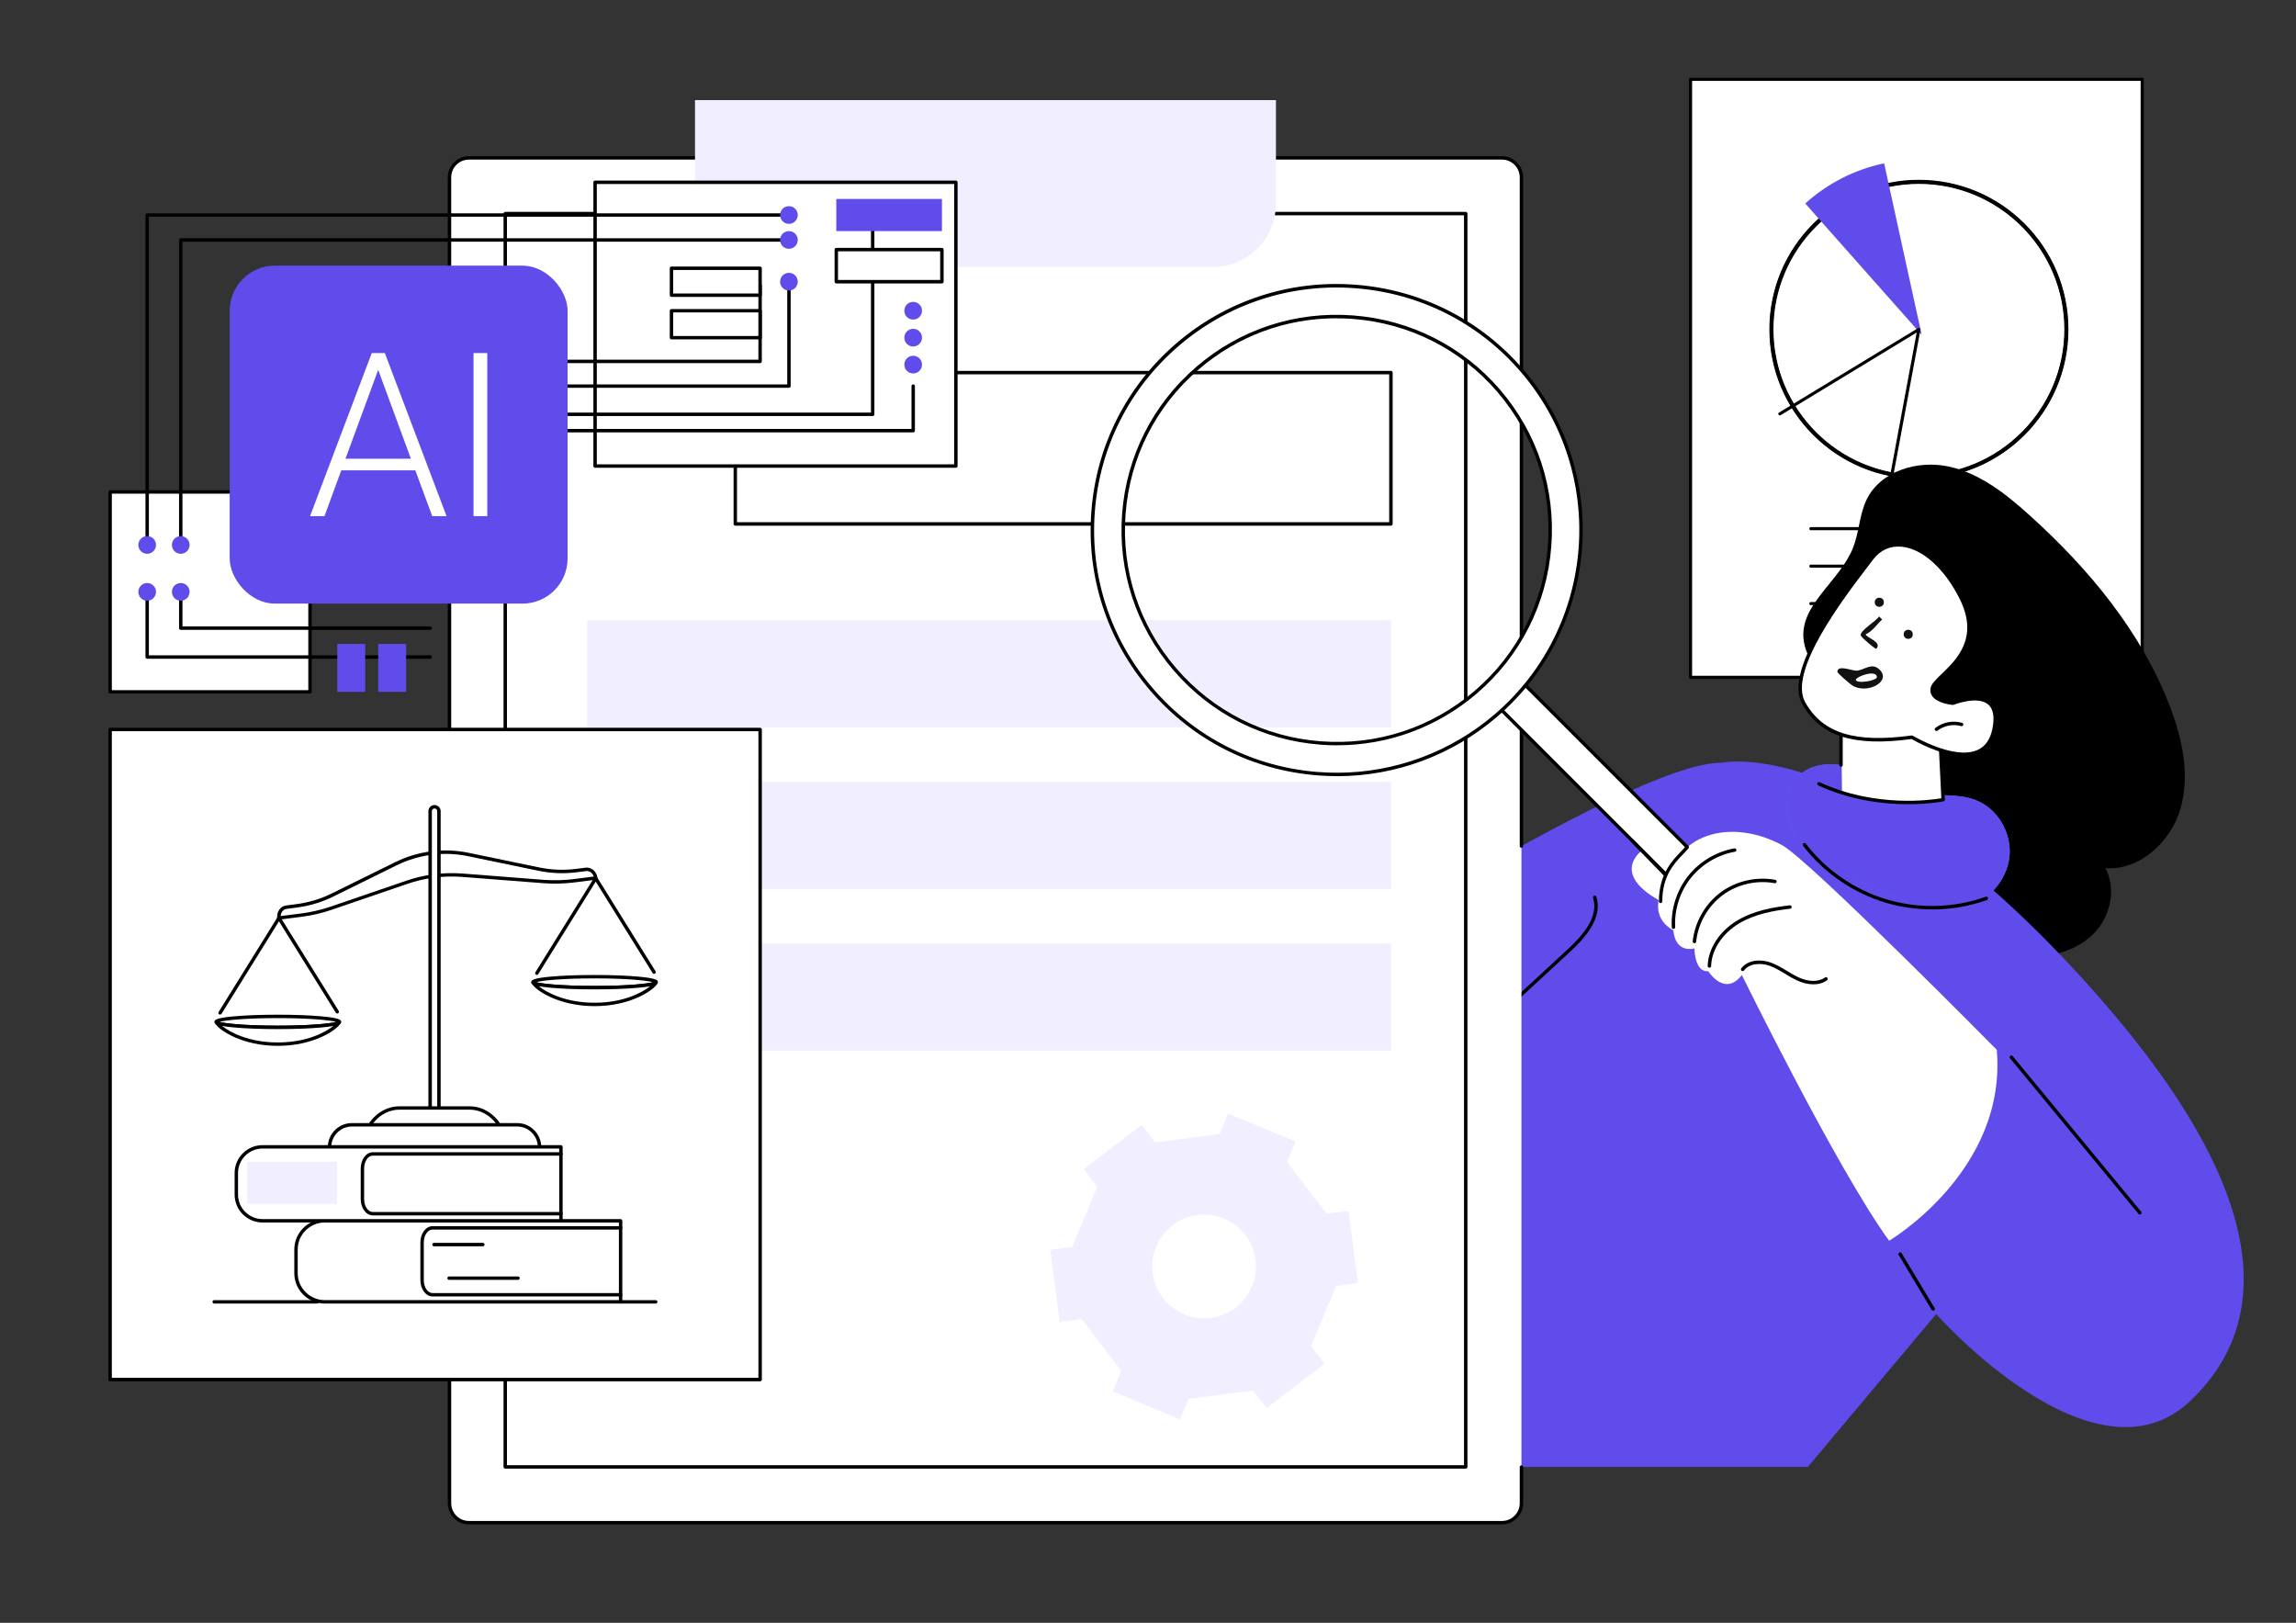 <?xml version="1.0" encoding="UTF-8"?>
<svg id="Built_for_Law_Firms_That_Refuse_to_Miss_Leads._x5F_566x400px" xmlns="http://www.w3.org/2000/svg" version="1.1" viewBox="0 0 566 400">
  <rect x="0" y="0" width="566" height="400" fill="#333333" stroke="none"/>
  <!-- Generator: Adobe Illustrator 29.7.1, SVG Export Plug-In . SVG Version: 2.1.1 Build 8)  -->
  <defs>
    <style>
      .st0, .st1 {
        fill: #fff;
      }

      .st2 {
        fill: #121212;
      }

      .st1 {
        stroke: #000;
        stroke-miterlimit: 10;
        stroke-width: .8px;
      }

      .st3 {
        fill: #604beb;
      }

      .st4 {
        fill: #f1efff;
      }

      .st5 {
        fill: #5479f7;
      }
    </style>
  </defs>
  <g id="AI-Assisted_Contract_Analysis">
    <g>
      <g>
        <rect class="st0" x="416.75" y="19.56" width="111.34" height="147.4"/>
        <path d="M528.09,167.34h-111.34c-.21,0-.38-.17-.38-.38V19.56c0-.21.17-.38.38-.38h111.34c.21,0,.38.17.38.38v147.4c0,.21-.17.38-.38.38ZM417.13,166.57h110.57V19.94h-110.57v146.63Z"/>
      </g>
      <g>
        <circle class="st1" cx="473.03" cy="81.19" r="36.36" transform="translate(81.14 358.26) rotate(-45)"/>
        <path class="st1" d="M473.04,117.64c-20.1,0-36.46-16.35-36.46-36.46s16.35-36.46,36.46-36.46,36.46,16.35,36.46,36.46-16.35,36.46-36.46,36.46ZM473.04,44.92c-19.99,0-36.26,16.27-36.26,36.26s16.27,36.26,36.26,36.26,36.26-16.27,36.26-36.26-16.27-36.26-36.26-36.26Z"/>
      </g>
      <g>
        <path class="st3" d="M473.03,81.18l-27.48-31c5.2-4.61,11.58-7.94,18.62-9.47l8.85,40.47Z"/>
        <path class="st3" d="M473.72,82.53l-28.7-32.38.29-.25c5.34-4.74,11.84-8.04,18.79-9.56l.37-.08.08.37,9.17,41.9ZM446.1,50.22l26.25,29.61-8.46-38.66c-6.56,1.49-12.7,4.62-17.79,9.05Z"/>
      </g>
      <path d="M499.67,130.69h-53.27c-.21,0-.38-.17-.38-.38s.17-.38.38-.38h53.27c.21,0,.38.17.38.38s-.17.38-.38.38Z"/>
      <path d="M499.67,139.93h-53.27c-.21,0-.38-.17-.38-.38s.17-.38.38-.38h53.27c.21,0,.38.17.38.38s-.17.38-.38.38Z"/>
      <path d="M499.67,149.16h-53.27c-.21,0-.38-.17-.38-.38s.17-.38.38-.38h53.27c.21,0,.38.17.38.38s-.17.38-.38.38Z"/>
      <path d="M465.59,121.63s-.05,0-.07,0c-.21-.04-.34-.24-.31-.45l7.29-39.22-33.55,20.38c-.18.11-.41.05-.52-.13-.11-.18-.05-.42.13-.52l34.28-20.82c.13-.08.29-.07.42.01.12.09.19.24.16.38l-7.45,40.06c-.03.18-.2.31-.38.31Z"/>
    </g>
    <g>
      <g>
        <path d="M456.62,135.44c1.71-3.91,1.66-8.43,3.52-12.27,3.41-7.08,12.59-9.84,20.27-8.17,7.68,1.67,14.12,6.77,19.95,12.04,14.65,13.22,27.65,28.87,34.65,47.32,3.02,7.96,4.88,16.78,2.51,24.96-2.37,8.17-10,15.27-18.49,14.68,2.58,4.87,1.38,11.22-2.23,15.38-3.61,4.16-9.24,6.23-14.75,6.29-5.51.05-10.9-1.74-15.78-4.29-12.99-6.78-22.91-19.19-26.65-33.35-1.63-6.17-2.12-12.61-4-18.72-1.85-6.05-5.64-10.61-8.88-15.92-7.3-11.95,5.57-18.05,9.89-27.94Z"/>
        <g>
          <path class="st3" d="M309.54,248.22s92.1-60.53,114.78-60.2c0,0,32.26-7.34,85.5,49.36,53.23,56.7,49.69,89.47,30.06,107.99-23.79,22.46-62.58-21.47-62.58-21.47l-31.65,37.69h-89.77l-46.34-113.37Z"/>
          <path d="M347.62,270.89c-.11,0-.23-.05-.31-.14-.16-.17-.15-.44.02-.6l39.15-36.17c3.41-3.15,7.76-7.88,6.24-12.67-.07-.22.05-.46.27-.53.22-.07.46.05.53.27,1.67,5.24-2.89,10.24-6.47,13.54l-39.15,36.17c-.08.07-.18.11-.29.11Z"/>
          <path d="M527.51,299.36c-.12,0-.24-.05-.33-.15l-31.68-38.36c-.15-.18-.12-.45.06-.59.18-.15.45-.12.59.06l31.68,38.36c.15.18.12.45-.06.59-.08.07-.17.1-.27.1Z"/>
          <path d="M476.55,323.07c-.14,0-.28-.07-.36-.21l-8.12-13.52c-.12-.2-.06-.46.14-.58.2-.12.46-.06.58.14l8.12,13.52c.12.2.06.46-.14.58-.07.04-.14.06-.22.06Z"/>
        </g>
        <g>
          <path class="st5" d="M474.53,195.77c-5.47-.63-10.28-3.77-15.4-5.77-5.13-2-11.58-2.64-15.6,1.11-3.15,2.93-3.82,7.9-2.37,11.95s4.67,7.25,8.29,9.58c3.62,2.33,7.65,3.9,11.58,5.66,3.74,1.68,7.42,3.56,11.34,4.76,3.92,1.21,8.17,1.72,12.13.63,5.62-1.56,10.19-6.63,10.85-12.43.66-5.8-2.82-11.91-8.26-14.03-5.95-2.32-13.13-.04-18.75-3.07l6.21,1.6Z"/>
          <path class="st3" d="M474.53,195.77c-5.47-.63-10.28-3.77-15.4-5.77-5.13-2-11.58-2.64-15.6,1.11-3.15,2.93-3.82,7.9-2.37,11.95s4.67,7.25,8.29,9.58c3.62,2.33,7.65,3.9,11.58,5.66,3.74,1.68,7.42,3.56,11.34,4.76,3.92,1.21,8.17,1.72,12.13.63,5.62-1.56,10.19-6.63,10.85-12.43.66-5.8-2.82-11.91-8.26-14.03-5.95-2.32-13.13-.04-18.75-3.07l6.21,1.6Z"/>
          <path class="st0" d="M478.26,181.77l.75,15.35s-14.37,1.95-24.93-2.03l-.24-19.99s18.46.14,24.42,6.67Z"/>
          <path d="M470.38,198.23c-5.9,0-14.06-.89-22.16-4.65-.21-.1-.3-.35-.21-.56.1-.21.35-.3.56-.21,13.73,6.37,27.63,4.36,30,3.95l-.73-14.82c-5.37-5.68-20.81-6.34-23.58-6.42v13.06c0,.23-.19.42-.42.42s-.42-.19-.42-.42v-13.49c0-.11.04-.22.13-.3.08-.08.18-.13.3-.12.76,0,18.71.22,24.73,6.81.07.07.1.17.11.26l.75,15.35c0,.21-.13.39-.34.43-.07.02-3.51.71-8.72.71Z"/>
          <g>
            <g>
              <path class="st0" d="M481.4,173.35s-5.86-.52-5.03-3.79c.83-3.27,13.69-8.69,7.19-21.92-6.5-13.24-17.03-16.72-22.15-9.92-5.13,6.8-21.57,27.13-16.75,35.64,4.82,8.51,13.78,10.13,26.68,8.37,0,0,17.67,10.65,20.22-1.97,2.31-11.44-10.15-6.41-10.15-6.41Z"/>
              <path d="M484.11,186.35c-5.48,0-11.83-3.59-12.86-4.19-14.38,1.93-22.45-.64-26.96-8.6-4.61-8.13,8.96-25.87,15.48-34.4.49-.63.92-1.21,1.3-1.7,1.93-2.56,4.71-3.81,7.82-3.51,5.53.53,11.16,5.58,15.05,13.51,4.93,10.03-1.1,15.83-4.7,19.29-1.22,1.17-2.27,2.18-2.46,2.93-.14.55-.06,1.03.24,1.45.85,1.2,3.32,1.7,4.32,1.8.84-.32,6.4-2.33,9.28.06,1.56,1.29,2.01,3.6,1.35,6.86-.58,2.89-1.99,4.85-4.19,5.81-1.12.49-2.38.7-3.68.7ZM471.34,181.3c.08,0,.15.02.22.06.1.06,10.15,6.04,15.89,3.52,1.93-.85,3.17-2.6,3.7-5.21.59-2.93.24-4.97-1.06-6.05-2.66-2.21-8.46.09-8.52.11-.06.02-.13.03-.2.03-.15-.01-3.75-.35-5.04-2.17-.45-.63-.57-1.35-.37-2.15.25-.98,1.33-2.02,2.69-3.33,3.66-3.51,9.18-8.83,4.53-18.31-3.71-7.55-9.22-12.55-14.38-13.04-2.85-.27-5.29.83-7.06,3.18-.38.5-.82,1.07-1.3,1.71-5.91,7.73-19.75,25.83-15.42,33.47,4.33,7.64,12.18,10.08,26.26,8.16.02,0,.04,0,.06,0Z"/>
            </g>
            <path d="M477.36,180.17c-.13,0-.25-.06-.33-.16-.14-.18-.11-.45.08-.59,1.83-1.42,4.36-1.9,6.58-1.25.22.07.35.3.29.52-.07.22-.3.35-.52.29-1.97-.57-4.21-.15-5.83,1.11-.08.06-.17.09-.26.09Z"/>
          </g>
          <path d="M476.29,224.15c-3.82,0-7.65-.54-11.32-1.62-8.08-2.38-15.35-7.38-20.48-14.06-.14-.19-.11-.45.08-.59.19-.14.45-.11.59.08,5.02,6.55,12.14,11.44,20.05,13.77,7.91,2.33,16.54,2.09,24.31-.69.22-.08.46.04.54.26.08.22-.04.46-.26.54-4.33,1.55-8.92,2.33-13.52,2.33Z"/>
          <g>
            <circle class="st2" cx="470.41" cy="156.35" r="1.12"/>
            <circle class="st2" cx="463.28" cy="148.45" r="1.12"/>
            <path class="st2" d="M463.22,151.93c-.62,1.14-4.8,3.52-4.52,4.69.11.47,3.45,3.32,3.83,3.31,1.57-1.7-2.48-2.74-2.62-3.58,1.71-.72,2.72-2.45,4.08-3.65l-.78-.76Z"/>
            <path class="st2" d="M457.58,165.32c2-.08,3.75-2.12,5.68-.34,3.27,3.01-3.14,6.31-6.74,3.91-.61-.4-3.56-3-3.57-3.24-.09-1.92,3.65-.3,4.63-.34ZM462.69,166.87c-.13-1.82-4.66-.31-5.22.63.02,1.17,5.28.3,5.22-.63Z"/>
          </g>
        </g>
      </g>
      <g>
        <g>
          <rect class="st0" x="110.81" y="38.91" width="264.25" height="336.4" rx="4.8" ry="4.8"/>
          <path d="M370.26,375.74H115.61c-2.88,0-5.22-2.34-5.22-5.22V43.72c0-2.88,2.34-5.22,5.22-5.22h254.65c2.88,0,5.22,2.34,5.22,5.22v164.83c0,.23-.19.42-.42.42s-.42-.19-.42-.42V43.72c0-2.41-1.96-4.38-4.38-4.38H115.61c-2.41,0-4.38,1.96-4.38,4.38v326.8c0,2.41,1.96,4.38,4.38,4.38h254.65c2.41,0,4.38-1.96,4.38-4.38v-8.92c0-.23.19-.42.42-.42s.42.19.42.42v8.92c0,2.88-2.34,5.22-5.22,5.22Z"/>
          <path d="M361.33,362H124.55c-.23,0-.42-.19-.42-.42V52.65c0-.23.19-.42.42-.42h236.78c.23,0,.42.19.42.42v308.93c0,.23-.19.42-.42.42ZM124.97,361.16h235.93V53.07H124.97v308.08Z"/>
          <path class="st4" d="M298.92,65.81h-111.97c-8.63,0-15.62-6.99-15.62-15.62v-25.51h143.21v25.51c0,8.63-6.99,15.62-15.62,15.62Z"/>
        </g>
        <g>
          <path d="M342.89,129.57h-161.63c-.23,0-.42-.19-.42-.42v-37.31c0-.23.19-.42.42-.42h161.63c.23,0,.42.19.42.42v37.31c0,.23-.19.42-.42.42ZM181.68,128.72h160.78v-36.46h-160.78v36.46Z"/>
          <rect class="st4" x="144.74" y="152.85" width="198.15" height="26.43"/>
          <rect class="st4" x="144.74" y="192.7" width="198.15" height="26.43"/>
          <rect class="st4" x="144.74" y="232.55" width="198.15" height="26.43"/>
        </g>
      </g>
      <g>
        <g>
          <g>
            <path class="st0" d="M427.73,230.83c1.08,0,2.17-.41,3-1.24,1.66-1.66,1.66-4.34,0-6l-55.94-55.94c-1.66-1.66-4.34-1.66-6,0-1.66,1.66-1.66,4.34,0,6l55.94,55.94c.83.83,1.91,1.24,3,1.24Z"/>
            <path d="M427.73,231.25c-1.25,0-2.42-.48-3.3-1.37l-55.94-55.94c-.88-.88-1.37-2.05-1.37-3.3s.49-2.42,1.37-3.3c.88-.88,2.05-1.37,3.3-1.37s2.42.48,3.3,1.37l55.94,55.94c.88.88,1.37,2.05,1.37,3.3s-.49,2.42-1.37,3.3c-.88.88-2.05,1.37-3.3,1.37ZM371.79,166.83c-1.02,0-1.98.4-2.7,1.12-.72.72-1.12,1.68-1.12,2.7s.4,1.98,1.12,2.7l55.94,55.94c.72.72,1.68,1.12,2.7,1.12s1.98-.4,2.7-1.12c.72-.72,1.12-1.68,1.12-2.7s-.4-1.98-1.12-2.7l-55.94-55.94c-.72-.72-1.68-1.12-2.7-1.12Z"/>
          </g>
          <g>
            <path class="st0" d="M324.98,190.72c-16.04-1.22-30.66-8.61-41.14-20.82-10.48-12.21-15.59-27.77-14.37-43.81,1.22-16.04,8.61-30.66,20.82-41.14,25.2-21.64,63.31-18.75,84.95,6.45h0c21.64,25.2,18.75,63.31-6.45,84.95-11.02,9.47-24.78,14.55-39.16,14.55-1.54,0-3.1-.06-4.65-.18ZM369.47,96.35c-18.91-22.02-52.21-24.55-74.23-5.63-10.67,9.16-17.13,21.93-18.19,35.95-1.06,14.02,3.4,27.62,12.56,38.28,9.16,10.67,21.93,17.13,35.95,18.19,14.02,1.06,27.62-3.4,38.28-12.56,22.02-18.91,24.55-52.21,5.63-74.23h0Z"/>
            <path d="M329.63,191.31c-1.55,0-3.13-.06-4.69-.18-16.16-1.23-30.87-8.67-41.43-20.96-10.56-12.29-15.7-27.96-14.47-44.12,1.23-16.16,8.67-30.87,20.96-41.43,12.27-10.54,27.94-15.67,44.12-14.44,16.18,1.23,30.89,8.66,41.43,20.94,21.79,25.38,18.88,63.75-6.49,85.55-11,9.45-25,14.65-39.43,14.65ZM325.01,190.29c1.54.12,3.09.18,4.62.18,14.23,0,28.04-5.13,38.88-14.44,25.02-21.49,27.89-59.33,6.4-84.35-10.39-12.1-24.9-19.43-40.85-20.64-15.95-1.21-31.4,3.85-43.5,14.24-12.12,10.41-19.46,24.92-20.67,40.85-1.21,15.93,3.86,31.38,14.27,43.5,10.41,12.12,24.92,19.46,40.85,20.67h0ZM329.62,183.71c-1.36,0-2.73-.05-4.1-.16-14.13-1.07-27-7.58-36.24-18.34-9.23-10.75-13.73-24.46-12.66-38.59,1.07-14.13,7.58-27,18.34-36.24,10.74-9.22,24.44-13.71,38.59-12.63,14.15,1.07,27.02,7.58,36.24,18.31,9.22,10.73,13.71,24.44,12.63,38.59-1.07,14.15-7.58,27.02-18.31,36.24-9.71,8.34-21.82,12.81-34.49,12.81ZM329.44,78.45c-12.47,0-24.39,4.39-33.93,12.59-10.58,9.09-16.99,21.75-18.04,35.66-1.06,13.91,3.37,27.39,12.46,37.98,9.09,10.58,21.75,16.99,35.66,18.04,13.91,1.06,27.39-3.37,37.97-12.46,10.56-9.07,16.96-21.74,18.02-35.66,1.06-13.92-3.36-27.41-12.43-37.97-9.07-10.56-21.74-16.96-35.66-18.02-1.35-.1-2.71-.15-4.05-.15Z"/>
          </g>
        </g>
        <g>
          <path class="st0" d="M492.23,258.76s-46.05-46.65-52.89-50.42c-9.08-5-22.86-5.64-28.54,7.56l-6.02-6.26s-7.86,5.46,4.09,12.21c-.55,3.33.69,5.82,3.65,7.49,0,0,.13,5.49,5.18,4.45,0,0,0,5.9,3.41,5.6,0,0,4.02,6.45,8.29.94,0,0,23.4,47.73,36.3,65.5,0,0,29.13-17.22,26.53-47.07Z"/>
          <path d="M409.37,222.61c-.23,0-.42-.19-.42-.42,0-6.65,3.23-10.01,5.37-12.24.5-.52.94-.98,1.28-1.41.14-.18.41-.21.59-.07.18.15.21.41.07.59-.37.47-.84.95-1.34,1.47-2.17,2.26-5.14,5.35-5.14,11.65,0,.23-.19.42-.42.42Z"/>
          <path d="M412.54,228.98c-.22,0-.41-.17-.42-.4-.25-4.51,1.22-9.12,4.02-12.66,2.81-3.54,6.96-6.02,11.41-6.81.23-.04.45.11.49.34.04.23-.11.45-.34.49-4.25.75-8.22,3.12-10.9,6.5-2.68,3.38-4.08,7.79-3.84,12.09.01.23-.17.43-.4.44,0,0-.02,0-.02,0Z"/>
          <path d="M417.7,232.49s-.03,0-.04,0c-.23-.02-.4-.23-.38-.46.49-4.71,3.05-9.22,6.85-12.05,3.8-2.83,8.85-3.99,13.5-3.11.23.04.38.26.34.49-.04.23-.26.38-.49.34-4.43-.84-9.23.27-12.84,2.96-3.61,2.69-6.05,6.97-6.51,11.46-.02.22-.21.38-.42.38Z"/>
          <path d="M421.39,238.52s0,0-.01,0c-.23,0-.42-.2-.41-.43.12-4.27,2.89-8.55,7.24-11.17,4.08-2.46,8.86-3.29,13-3.77.24-.03.44.14.47.37.03.23-.14.44-.37.47-4.05.47-8.72,1.28-12.66,3.66-4.1,2.48-6.72,6.49-6.83,10.47,0,.23-.19.41-.42.41Z"/>
          <path d="M447,242.62c-1.3,0-2.73-.34-4.17-1.03-.96-.46-1.87-1.01-2.76-1.55-1.2-.73-2.45-1.49-3.77-1.97-2.07-.75-4.96-.72-6.38,1.13-.14.18-.41.22-.59.08-.19-.14-.22-.41-.08-.59,1.69-2.2,4.91-2.3,7.34-1.41,1.4.51,2.69,1.29,3.93,2.04.87.53,1.76,1.07,2.68,1.51,2.57,1.23,5.07,1.27,6.69.11.19-.14.45-.09.59.1.14.19.09.45-.1.59-.93.67-2.09,1-3.37,1Z"/>
          <path d="M410.42,215.93c-.11,0-.22-.04-.3-.13l-8.02-8.25c-.16-.17-.16-.43,0-.6.17-.16.43-.16.6,0l8.02,8.26c.16.17.16.43,0,.6-.08.08-.19.12-.29.12Z"/>
        </g>
      </g>
    </g>
    <g>
      <g>
        <rect class="st0" x="27.15" y="179.81" width="160.24" height="160.24"/>
        <path d="M187.39,340.47H27.15c-.23,0-.42-.19-.42-.42v-160.24c0-.23.19-.42.42-.42h160.24c.23,0,.42.19.42.42v160.24c0,.23-.19.42-.42.42ZM27.57,339.62h159.39v-159.39H27.57v159.39Z"/>
      </g>
      <g>
        <g>
          <g>
            <path class="st0" d="M146.87,216.43h0l-5.35.67c-2.53.32-5.08.38-7.63.18l-19.88-1.54c-4.66-.36-9.32.23-13.74,1.75l-18.56,6.36c-2.44.84-4.96,1.42-7.51,1.74l-5.44.69h0c-.17-1.33.66-2.53,1.85-2.68l2.44-.31c3.1-.39,6.12-1.3,8.96-2.7l15.53-7.66c5.6-2.76,11.86-3.56,17.97-2.29l17.27,3.58c3.07.64,6.19.76,9.27.38l2.36-.3c1.19-.15,2.29.81,2.45,2.14Z"/>
            <path d="M68.76,226.7c-.09,0-.18-.03-.26-.09-.09-.07-.15-.17-.16-.28-.2-1.56.8-2.97,2.21-3.15l2.44-.31c3.06-.39,6.03-1.28,8.83-2.66l15.53-7.66c5.71-2.82,12.02-3.62,18.24-2.33l17.27,3.58c3.03.63,6.1.75,9.13.37l2.36-.3c.7-.09,1.38.13,1.94.61.54.47.89,1.14.99,1.89.03.23-.13.44-.37.47l-5.35.67c-2.55.32-5.14.38-7.72.18l-19.88-1.54c-4.62-.36-9.19.22-13.57,1.72l-18.56,6.36c-2.46.84-5.02,1.44-7.59,1.76l-5.44.69s-.04,0-.05,0ZM109.81,210.47c-4.16,0-8.26.96-12.08,2.84l-15.53,7.66c-2.88,1.42-5.94,2.34-9.09,2.74l-2.44.31c-.83.1-1.44.87-1.49,1.78l4.98-.63c2.52-.32,5.01-.9,7.42-1.72l18.56-6.36c4.49-1.54,9.18-2.13,13.91-1.77l19.88,1.54c2.51.19,5.05.13,7.55-.18l4.89-.62c-.12-.37-.33-.7-.61-.94-.37-.32-.83-.47-1.28-.41l-2.36.3c-3.12.39-6.29.27-9.41-.38l-17.27-3.58c-1.87-.39-3.76-.58-5.62-.58Z"/>
          </g>
          <g>
            <path class="st0" d="M108.2,274.51h-2.17v-74.58c0-.6.49-1.08,1.08-1.08h0c.6,0,1.08.48,1.08,1.08v74.58Z"/>
            <path d="M108.2,274.94h-2.17c-.23,0-.42-.19-.42-.42v-74.58c0-.83.68-1.51,1.51-1.51s1.51.68,1.51,1.51v74.58c0,.23-.19.42-.42.42ZM106.46,274.09h1.32v-74.15c0-.36-.3-.66-.66-.66s-.66.3-.66.66v74.15Z"/>
          </g>
          <g>
            <path class="st0" d="M124.38,280.38h-34.52c1.09-4.31,4.61-7.28,8.6-7.28h17.31c4,0,7.51,2.97,8.6,7.28h0Z"/>
            <path d="M124.38,280.81h-34.52c-.13,0-.25-.06-.33-.16-.08-.1-.11-.24-.08-.36,1.14-4.48,4.84-7.6,9.01-7.6h17.31c4.17,0,7.88,3.13,9.01,7.6.03.13,0,.26-.08.36-.08.1-.2.16-.33.16ZM90.42,279.96h33.4c-1.19-3.82-4.43-6.44-8.05-6.44h-17.31c-3.62,0-6.86,2.62-8.05,6.44Z"/>
          </g>
          <g>
            <path class="st0" d="M133.01,282.77h-51.78c0-3.05,2.48-5.53,5.53-5.53h40.72c3.05,0,5.53,2.48,5.53,5.53h0Z"/>
            <path d="M133.01,283.19h-51.78c-.23,0-.42-.19-.42-.42,0-3.28,2.67-5.95,5.95-5.95h40.72c3.28,0,5.95,2.67,5.95,5.95,0,.23-.19.42-.42.42ZM81.67,282.35h50.9c-.22-2.62-2.42-4.68-5.09-4.68h-40.72c-2.67,0-4.87,2.07-5.09,4.68Z"/>
          </g>
          <g>
            <g>
              <path class="st0" d="M161.74,242.09c0,.74-6.79,1.35-15.17,1.35s-15.17-.6-15.17-1.35,6.79-1.35,15.17-1.35,15.17.6,15.17,1.35Z"/>
              <path d="M146.58,243.86c-4.06,0-7.89-.14-10.76-.4-4.83-.43-4.83-.98-4.83-1.37s0-.95,4.83-1.37c2.88-.26,6.7-.4,10.76-.4s7.88.14,10.76.4c4.83.43,4.83.98,4.83,1.37s0,.95-4.83,1.37c-2.88.26-6.7.4-10.76.4ZM132.19,242.09c1.52.43,6.65.93,14.38.93s12.87-.49,14.38-.93c-1.52-.43-6.65-.93-14.38-.93s-12.87.49-14.38.93ZM161.39,242.27h0,0Z"/>
            </g>
            <path d="M132.34,240.3c-.08,0-.15-.02-.22-.06-.2-.12-.26-.38-.14-.58l14.52-23.38c.08-.12.21-.2.36-.2h0c.15,0,.28.08.36.2l14.37,23.11c.12.2.06.46-.14.58-.2.12-.46.06-.58-.14l-14.01-22.53-14.16,22.8c-.08.13-.22.2-.36.2Z"/>
            <g>
              <path class="st0" d="M146.58,243.44c-8.38,0-15.17-.6-15.17-1.35,0,.74,5.3,5.49,15.17,5.49s15.17-4.74,15.17-5.49c0,.74-6.79,1.35-15.17,1.35Z"/>
              <path d="M146.58,248c-8.88,0-14.54-3.91-15.46-5.52-.13-.14-.13-.27-.13-.39,0-.23.19-.42.42-.42.18,0,.33.11.39.27.71.46,6.12,1.08,14.77,1.08s14.06-.62,14.77-1.08c.06-.16.21-.27.39-.27.23,0,.42.19.42.42,0,.12,0,.25-.13.39-.92,1.61-6.57,5.52-15.46,5.52ZM132.82,243.09c1.92,1.54,6.56,4.07,13.75,4.07s11.71-2.52,13.7-4.06c-.69.13-1.64.25-2.94.37-2.88.26-6.7.4-10.76.4s-7.88-.14-10.76-.4c-1.33-.12-2.29-.25-2.99-.38Z"/>
            </g>
          </g>
          <g>
            <path d="M54.25,250.09c-.08,0-.15-.02-.22-.06-.2-.12-.26-.38-.14-.58l14.52-23.38c.12-.2.38-.26.58-.14.2.12.26.38.14.58l-14.52,23.38c-.08.13-.22.2-.36.2Z"/>
            <g>
              <ellipse class="st0" cx="68.49" cy="251.88" rx="15.17" ry="1.35"/>
              <path d="M68.49,253.65c-4.06,0-7.88-.14-10.76-.4-4.83-.43-4.83-.98-4.83-1.37s0-.95,4.83-1.37c2.88-.26,6.7-.4,10.76-.4s7.88.14,10.76.4c4.83.43,4.83.98,4.83,1.37s0,.95-4.83,1.37c-2.88.26-6.7.4-10.76.4ZM54.11,251.88c1.52.43,6.65.93,14.38.93s12.87-.49,14.38-.93c-1.52-.43-6.65-.93-14.38-.93s-12.87.49-14.38.93ZM83.3,252.06h0,0Z"/>
            </g>
            <g>
              <path class="st0" d="M68.49,253.23c-8.38,0-15.17-.6-15.17-1.35,0,.74,5.3,5.49,15.17,5.49s15.17-4.74,15.17-5.49c0,.74-6.79,1.35-15.17,1.35Z"/>
              <path d="M68.49,257.79c-8.88,0-14.54-3.91-15.46-5.52-.13-.14-.13-.27-.13-.39,0-.23.19-.42.42-.42.18,0,.33.11.39.27.71.46,6.12,1.08,14.77,1.08s14.06-.62,14.77-1.08c.06-.16.21-.27.39-.27.23,0,.42.19.42.42,0,.12,0,.25-.13.39-.92,1.61-6.57,5.52-15.46,5.52ZM54.74,252.88c1.92,1.54,6.56,4.07,13.75,4.07s11.71-2.52,13.7-4.06c-.69.13-1.64.25-2.94.37-2.88.26-6.7.4-10.76.4s-7.88-.14-10.76-.4c-1.33-.12-2.29-.25-2.99-.38Z"/>
            </g>
            <path d="M83.14,249.82c-.14,0-.28-.07-.36-.2l-14.37-23.11c-.12-.2-.06-.46.14-.58.2-.12.46-.06.58.14l14.37,23.11c.12.2.06.46-.14.58-.07.04-.15.06-.22.06Z"/>
          </g>
        </g>
        <path d="M78.19,321.31h-25.39c-.23,0-.42-.19-.42-.42s.19-.42.42-.42h25.39c.23,0,.42.19.42.42s-.19.42-.42.42Z"/>
        <g>
          <g>
            <path class="st0" d="M80.05,300.91h72.94v19.98h-72.94c-3.91,0-7.08-3.17-7.08-7.08v-5.81c0-3.91,3.17-7.08,7.08-7.08Z"/>
            <path d="M152.99,321.31h-72.94c-4.14,0-7.5-3.37-7.5-7.5v-5.81c0-4.14,3.37-7.5,7.5-7.5h72.94c.23,0,.42.19.42.42v19.98c0,.23-.19.42-.42.42ZM80.05,301.33c-3.67,0-6.66,2.99-6.66,6.66v5.81c0,3.67,2.99,6.66,6.66,6.66h72.52v-19.13h-72.52Z"/>
          </g>
          <path d="M152.99,319.56h-46.38c-1.64,0-2.98-1.81-2.98-4.03v-9.26c0-2.22,1.34-4.03,2.98-4.03h46.38c.23,0,.42.19.42.42s-.19.42-.42.42h-46.38c-1.18,0-2.14,1.43-2.14,3.19v9.26c0,1.76.96,3.19,2.14,3.19h46.38c.23,0,.42.19.42.42s-.19.42-.42.42Z"/>
          <path d="M119.03,307.19h-12.05c-.23,0-.42-.19-.42-.42s.19-.42.42-.42h12.05c.23,0,.42.19.42.42s-.19.42-.42.42Z"/>
          <path d="M127.7,315.47h-17c-.23,0-.42-.19-.42-.42s.19-.42.42-.42h17c.23,0,.42.19.42.42s-.19.42-.42.42Z"/>
        </g>
        <g>
          <g>
            <path class="st0" d="M64.72,282.68h73.56v18.23h-73.56c-3.57,0-6.46-2.9-6.46-6.46v-5.31c0-3.57,2.9-6.46,6.46-6.46Z"/>
            <path d="M138.28,301.33h-73.56c-3.8,0-6.88-3.09-6.88-6.88v-5.31c0-3.8,3.09-6.88,6.88-6.88h73.56c.23,0,.42.19.42.42v18.23c0,.23-.19.42-.42.42ZM64.72,283.1c-3.33,0-6.04,2.71-6.04,6.04v5.31c0,3.33,2.71,6.04,6.04,6.04h73.14v-17.38h-73.14Z"/>
          </g>
          <path d="M138.28,299.58h-46.38c-1.64,0-2.98-1.81-2.98-4.03v-7.51c0-2.22,1.34-4.03,2.98-4.03h46.38c.23,0,.42.19.42.42s-.19.42-.42.42h-46.38c-1.18,0-2.14,1.43-2.14,3.19v7.51c0,1.76.96,3.19,2.14,3.19h46.38c.23,0,.42.19.42.42s-.19.42-.42.42Z"/>
          <rect class="st4" x="60.93" y="286.4" width="22.16" height="10.37"/>
        </g>
        <path d="M161.65,321.31h-8.65c-.23,0-.42-.19-.42-.42s.19-.42.42-.42h8.65c.23,0,.42.19.42.42s-.19.42-.42.42Z"/>
      </g>
    </g>
    <g>
      <g>
        <g>
          <rect class="st0" x="27.15" y="121.26" width="49.27" height="49.27"/>
          <path d="M76.42,170.95H27.15c-.23,0-.42-.19-.42-.42v-49.27c0-.23.19-.42.42-.42h49.27c.23,0,.42.19.42.42v49.27c0,.23-.19.42-.42.42ZM27.57,170.11h48.43v-48.43H27.57v48.43Z"/>
        </g>
        <g>
          <rect class="st0" x="146.7" y="44.93" width="88.94" height="69.95"/>
          <path d="M235.64,115.3h-88.94c-.23,0-.42-.19-.42-.42V44.93c0-.23.19-.42.42-.42h88.94c.23,0,.42.19.42.42v69.95c0,.23-.19.42-.42.42ZM147.12,114.46h88.1V45.36h-88.1v69.1Z"/>
        </g>
        <path d="M44.56,134.74c-.23,0-.42-.19-.42-.42V59.15c0-.23.19-.42.42-.42h149.92c.23,0,.42.19.42.42s-.19.42-.42.42H44.98v74.74c0,.23-.19.42-.42.42Z"/>
        <path d="M36.28,133.94c-.23,0-.42-.19-.42-.42V53c0-.23.19-.42.42-.42h158.21c.23,0,.42.19.42.42s-.19.42-.42.42H36.7v80.09c0,.23-.19.42-.42.42Z"/>
        <path d="M187.39,89.5h-50.82c-.23,0-.42-.19-.42-.42s.19-.42.42-.42h50.39v-18.23c0-.23.19-.42.42-.42s.42.19.42.42v18.65c0,.23-.19.42-.42.42Z"/>
        <path d="M194.49,95.59h-57.91c-.23,0-.42-.19-.42-.42s.19-.42.42-.42h57.49v-24.95c0-.23.19-.42.42-.42s.42.19.42.42v25.37c0,.23-.19.42-.42.42Z"/>
        <path d="M215.14,102.54h-78.57c-.23,0-.42-.19-.42-.42s.19-.42.42-.42h78.14v-48.69c0-.23.19-.42.42-.42s.42.19.42.42v49.12c0,.23-.19.42-.42.42Z"/>
        <g>
          <rect class="st3" x="206.16" y="49.04" width="26.04" height="7.92"/>
          <g>
            <rect class="st0" x="206.16" y="61.52" width="26.04" height="7.92"/>
            <path d="M232.2,69.86h-26.04c-.23,0-.42-.19-.42-.42v-7.92c0-.23.19-.42.42-.42h26.04c.23,0,.42.19.42.42v7.92c0,.23-.19.42-.42.42ZM206.58,69.01h25.19v-7.07h-25.19v7.07Z"/>
          </g>
        </g>
        <g>
          <g>
            <rect class="st0" x="165.53" y="66.12" width="21.85" height="6.64"/>
            <path d="M187.38,73.18h-21.85c-.23,0-.42-.19-.42-.42v-6.64c0-.23.19-.42.42-.42h21.85c.23,0,.42.19.42.42v6.64c0,.23-.19.42-.42.42ZM165.95,72.34h21v-5.8h-21v5.8Z"/>
          </g>
          <g>
            <rect class="st0" x="165.53" y="76.59" width="21.85" height="6.64"/>
            <path d="M187.38,83.65h-21.85c-.23,0-.42-.19-.42-.42v-6.64c0-.23.19-.42.42-.42h21.85c.23,0,.42.19.42.42v6.64c0,.23-.19.42-.42.42ZM165.95,82.81h21v-5.8h-21v5.8Z"/>
          </g>
        </g>
        <path class="st3" d="M196.66,53c0,1.2-.97,2.18-2.18,2.18s-2.18-.97-2.18-2.18.97-2.18,2.18-2.18,2.18.97,2.18,2.18Z"/>
        <path class="st3" d="M196.66,59.15c0,1.2-.97,2.18-2.18,2.18s-2.18-.97-2.18-2.18.97-2.18,2.18-2.18,2.18.97,2.18,2.18Z"/>
        <path class="st3" d="M196.66,69.43c0,1.2-.97,2.18-2.18,2.18s-2.18-.97-2.18-2.18.97-2.18,2.18-2.18,2.18.97,2.18,2.18Z"/>
        <path class="st3" d="M227.29,76.59c0,1.2-.97,2.18-2.18,2.18s-2.18-.97-2.18-2.18.97-2.18,2.18-2.18,2.18.97,2.18,2.18Z"/>
        <path class="st3" d="M227.29,83.23c0,1.2-.97,2.18-2.18,2.18s-2.18-.97-2.18-2.18.97-2.18,2.18-2.18,2.18.97,2.18,2.18Z"/>
        <path class="st3" d="M227.29,89.87c0,1.2-.97,2.18-2.18,2.18s-2.18-.97-2.18-2.18.97-2.18,2.18-2.18,2.18.97,2.18,2.18Z"/>
        <path d="M225.12,106.57h-87.41c-.23,0-.42-.19-.42-.42s.19-.42.42-.42h86.99v-10.56c0-.23.19-.42.42-.42s.42.19.42.42v10.98c0,.23-.19.42-.42.42Z"/>
        <circle class="st3" cx="44.56" cy="134.32" r="2.18"/>
        <path class="st3" d="M38.46,134.32c0,1.2-.97,2.18-2.18,2.18s-2.18-.97-2.18-2.18.97-2.18,2.18-2.18,2.18.97,2.18,2.18Z"/>
        <path d="M106.03,155.25h-61.47c-.23,0-.42-.19-.42-.42v-8.94c0-.23.19-.42.42-.42s.42.19.42.42v8.51h61.05c.23,0,.42.19.42.42s-.19.42-.42.42Z"/>
        <path d="M106.03,162.37H36.28c-.23,0-.42-.19-.42-.42v-16.05c0-.23.19-.42.42-.42s.42.19.42.42v15.63h69.33c.23,0,.42.19.42.42s-.19.42-.42.42Z"/>
        <path class="st3" d="M46.74,145.89c0,1.2-.97,2.18-2.18,2.18s-2.18-.97-2.18-2.18.97-2.18,2.18-2.18,2.18.97,2.18,2.18Z"/>
        <path class="st3" d="M38.46,145.89c0,1.2-.97,2.18-2.18,2.18s-2.18-.97-2.18-2.18.97-2.18,2.18-2.18,2.18.97,2.18,2.18Z"/>
        <rect class="st3" x="83.14" y="158.72" width="6.89" height="11.81"/>
        <rect class="st3" x="93.23" y="158.72" width="6.89" height="11.81"/>
      </g>
      <g>
        <rect class="st3" x="56.62" y="65.48" width="83.3" height="83.3" rx="11.12" ry="11.12"/>
        <g>
          <path class="st0" d="M102.37,115.93h-18.24l-4.14,11.29h-3.56l15.21-40.19h3.23l15.21,40.19h-3.53l-4.17-11.29ZM85.17,113.06h16.12l-8.06-21.89-8.06,21.89Z"/>
          <path class="st0" d="M120.12,127.22h-3.39v-40.19h3.39v40.19Z"/>
        </g>
      </g>
    </g>
  </g>
  <g>
    <path class="st4" d="M334.08,315.75l-2.17-16.61-5.16.68-10.19-13.3,2-4.81-15.47-6.43-1.99,4.81-16.62,2.17-3.16-4.13-13.3,10.18,3.17,4.14-6.43,15.46-5.16.68,2.17,16.61,5.16-.67,10.18,13.29-2,4.81,15.47,6.43,2-4.81,16.61-2.17,3.17,4.14,13.29-10.19-3.16-4.13,6.43-15.47,5.16-.68ZM298.57,325.45c-7.34.96-14.07-4.21-15.03-11.55-.96-7.34,4.21-14.07,11.56-15.03,7.34-.96,14.07,4.21,15.03,11.56.96,7.34-4.21,14.07-11.56,15.02Z"/>
    <path class="st4" d="M290.9,349.85l-16.59-6.9,2.1-5.05-9.75-12.74-5.42.7-2.33-17.81,5.42-.71,6.16-14.81-3.33-4.34,14.27-10.92,3.32,4.33,15.92-2.08,2.09-5.05,16.6,6.9-2.1,5.05,9.76,12.75,5.42-.71,2.33,17.81-5.42.71-6.16,14.82,3.32,4.34-14.26,10.93-3.33-4.34-15.91,2.08-2.1,5.05ZM275.9,342.3l14.35,5.96,1.9-4.57,17.3-2.26,3.02,3.94,12.33-9.45-3.01-3.93,6.7-16.12,4.91-.64-2.01-15.4-4.91.65-10.61-13.86,1.9-4.57-14.35-5.96-1.89,4.57-17.31,2.26-3.01-3.93-12.34,9.44,3.02,3.94-6.7,16.11-4.91.64,2.01,15.4,4.91-.64,10.61,13.85-1.9,4.57ZM296.82,326.17c-6.93,0-12.96-5.15-13.88-12.19-1-7.66,4.42-14.71,12.08-15.71,7.68-1,14.71,4.42,15.71,12.08.49,3.71-.5,7.39-2.79,10.36-2.28,2.96-5.58,4.86-9.29,5.34-.61.08-1.22.12-1.82.12ZM296.84,299.37c-.55,0-1.11.04-1.67.11-6.99.91-11.94,7.35-11.03,14.34.91,6.99,7.34,11.92,14.35,11.02h0c3.39-.44,6.4-2.17,8.48-4.88,2.09-2.71,2.99-6.07,2.55-9.46-.84-6.44-6.35-11.14-12.68-11.14Z"/>
  </g>
</svg>